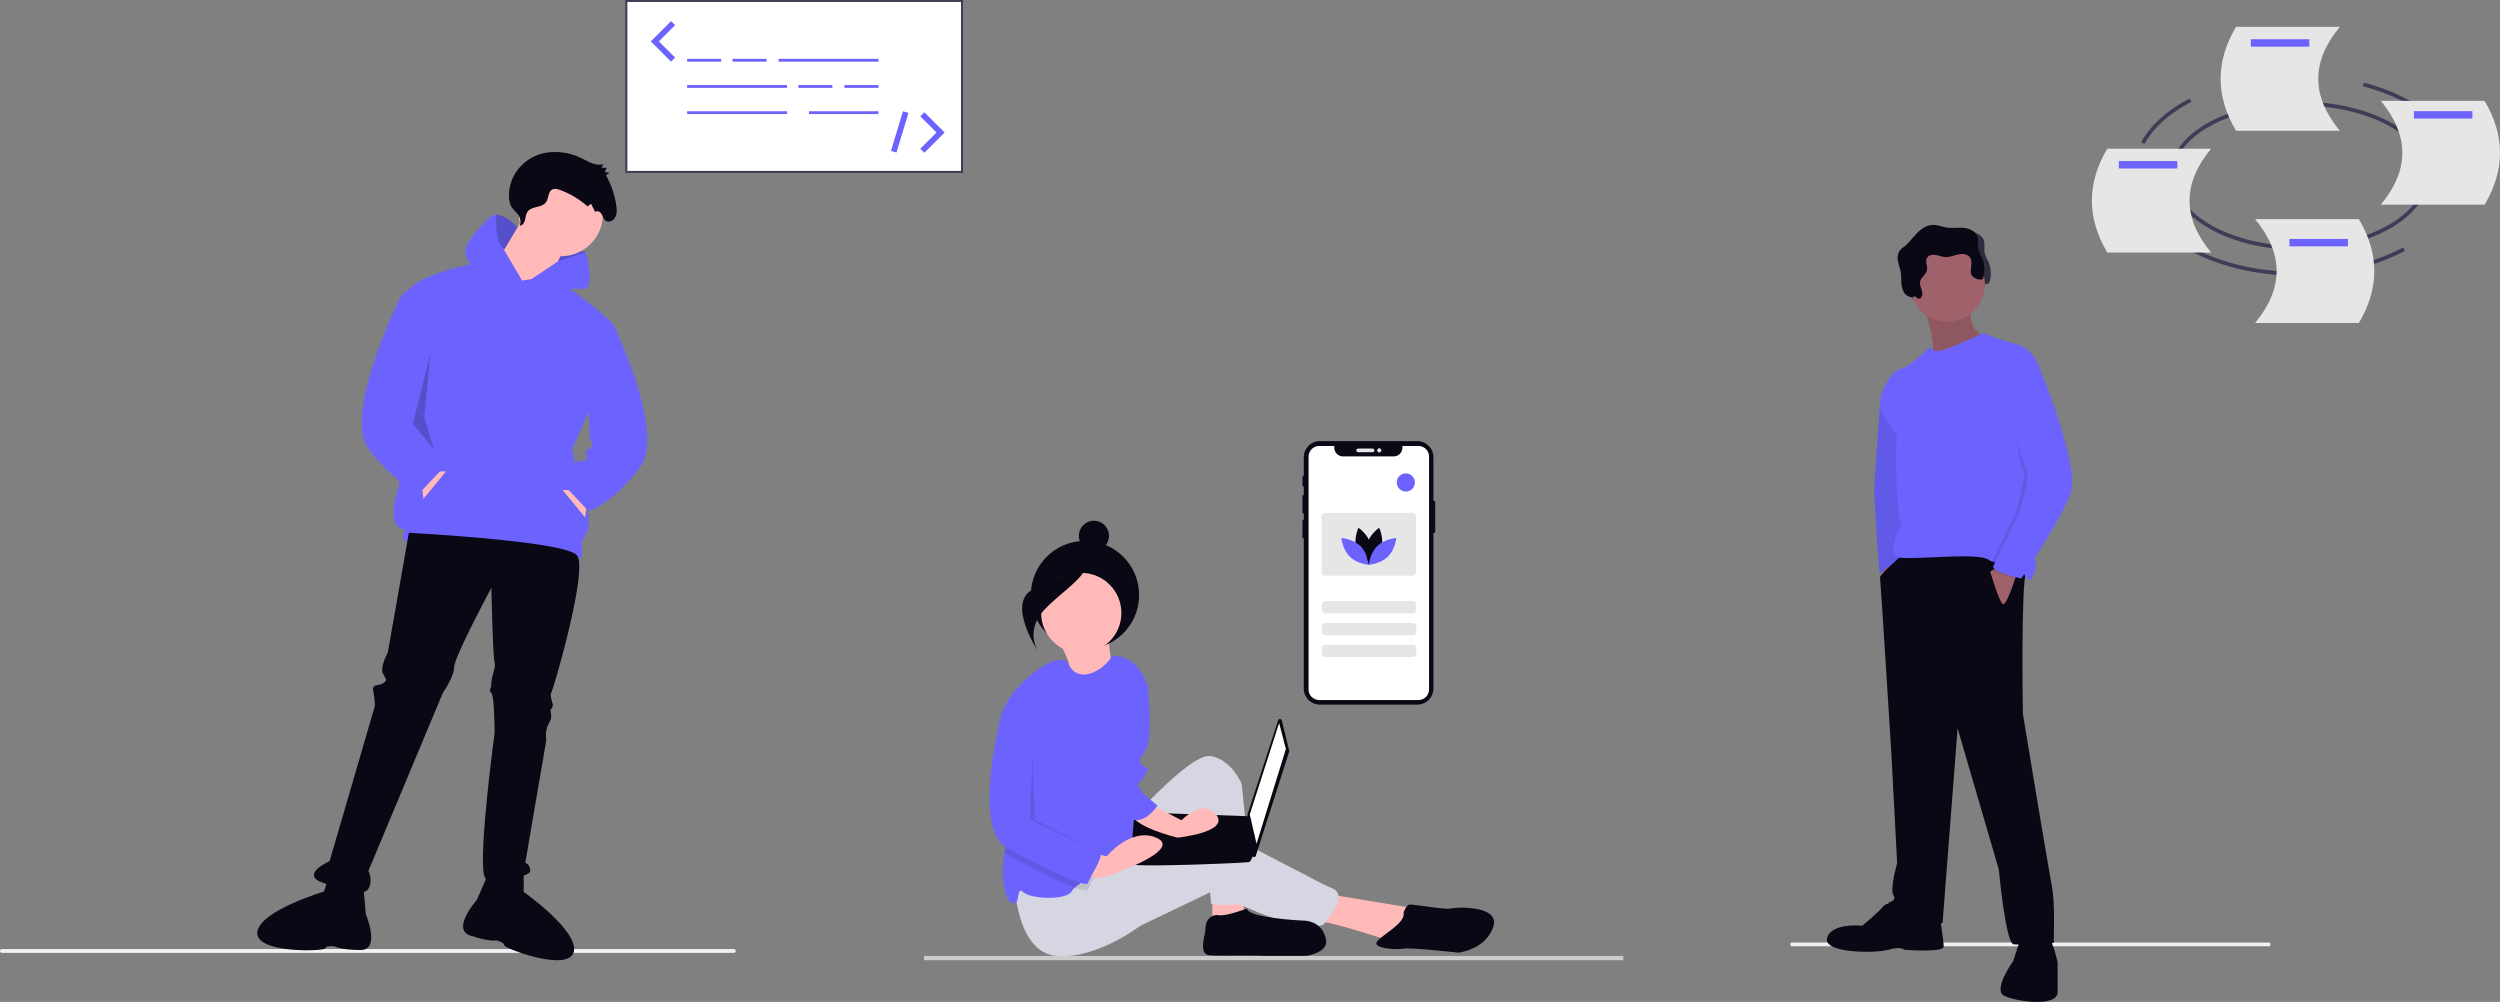 <?xml version="1.0" encoding="utf-8"?>
<svg xmlns="http://www.w3.org/2000/svg" xmlns:xlink="http://www.w3.org/1999/xlink" width="1301.37" height="521.546" viewBox="0 0 1301.37 521.546" role="img">
  <rect x="0" y="0" width="1301.37" height="521.546" fill="#808080" stroke="none"/>
  <g id="Group_32" data-name="Group 32" transform="translate(-233 -329.671)">
    <g id="Group_25" data-name="Group 25" transform="translate(-415.998 -59.769)">
      <g id="Group_6" data-name="Group 6" transform="translate(974.482 389.441)">
        <path id="Path_185-5615" data-name="Path 185" d="M689.062,483.817H862.815V395.855H689.062Z" transform="translate(-688.039 -394.832)" fill="#fff"/>
        <path id="Path_186-5616" data-name="Path 186" d="M862.72,483.722h-175.8V393.715h175.8ZM687.944,482.7H861.7V394.737H687.944Z" transform="translate(-686.922 -393.715)" fill="#3f3d56"/>
        <rect id="Rectangle_102" data-name="Rectangle 102" width="17.7" height="1.475" transform="translate(32.218 30.622)" fill="#6c63ff"/>
        <rect id="Rectangle_103" data-name="Rectangle 103" width="17.7" height="1.475" transform="translate(55.818 30.622)" fill="#6c63ff"/>
        <rect id="Rectangle_104" data-name="Rectangle 104" width="17.7" height="1.475" transform="translate(90.112 44.266)" fill="#6c63ff"/>
        <rect id="Rectangle_105" data-name="Rectangle 105" width="17.7" height="1.475" transform="translate(114.08 44.266)" fill="#6c63ff"/>
        <rect id="Rectangle_106" data-name="Rectangle 106" width="51.993" height="1.475" transform="translate(79.787 30.622)" fill="#6c63ff"/>
        <rect id="Rectangle_107" data-name="Rectangle 107" width="51.993" height="1.475" transform="translate(32.218 44.266)" fill="#6c63ff"/>
        <rect id="Rectangle_108" data-name="Rectangle 108" width="51.993" height="1.475" transform="translate(32.218 57.91)" fill="#6c63ff"/>
        <rect id="Rectangle_109" data-name="Rectangle 109" width="36.137" height="1.475" transform="translate(95.643 57.91)" fill="#6c63ff"/>
        <path id="Path_187-5617" data-name="Path 187" d="M596.345,380.946l-10.558-10.558,10.558-10.559,2.112,2.113-8.446,8.446,8.446,8.445Z" transform="translate(-572.507 -348.849)" fill="#6c63ff"/>
        <path id="Path_188-5618" data-name="Path 188" d="M852.236,441.144l-2.112-2.112,8.444-8.445-8.444-8.445,2.112-2.111,10.556,10.556Z" transform="translate(-696.559 -361.613)" fill="#6c63ff"/>
        <rect id="Rectangle_110" data-name="Rectangle 110" width="21.555" height="2.987" transform="translate(138.31 78.538) rotate(-73.14)" fill="#6c63ff"/>
      </g>
    </g>
    <path id="Path_189-5619" data-name="Path 189" d="M671.44,815.055h-381a1,1,0,0,1,0-2h381a1,1,0,0,1,0,2Z" transform="translate(-56.439 10.635)" fill="#f2f2f2"/>
    <g id="Group_5" data-name="Group 5" transform="translate(-1548.197 170.162)">
      <path id="Path_210-5620" data-name="Path 210" d="M453.479,725.349,454.754,740s7.915,18.667-2.734,18.626-13.571-1.916-13.571-1.916-4.258-.549-4.8,1.046-36.486,2.788-35.378-8.389S432.968,728.2,432.968,728.2l3.232-9.572Z" transform="translate(1516.86 -104.596)" fill="#090814"/>
      <path id="Path_201-5621" data-name="Path 201" d="M455.5,216.671l3.368-5.893-16.838-3.368-1.684,8.419,2.526,6.735Z" transform="translate(1627.35 80.023)" fill="#6c63ff"/>
      <path id="Path_202-5622" data-name="Path 202" d="M455.5,216.671l3.368-5.893-16.838-3.368-1.684,8.419,2.526,6.735Z" transform="translate(1627.35 80.023)" opacity="0.2"/>
      <circle id="Ellipse_52" data-name="Ellipse 52" cx="21.89" cy="21.89" r="21.89" transform="translate(2051.277 249.125)" fill="#ffb9b9"/>
      <path id="Path_203-5623" data-name="Path 203" d="M421.524,187.91l-17.68,29.467,26.1,15.155,13.471-31.151Z" transform="translate(1633.12 83.105)" fill="#ffb9b9"/>
      <path id="Path_204-5624" data-name="Path 204" d="M549.423,350.466,526.691,341.2S492.172,347.1,488.8,358.043s-3.368,99.346-3.368,99.346-8.419,21.89,3.368,22.732c0,0-3.368,5.051,0,5.893s37.886,0,51.357,4.21,40.412,7.577,40.412,3.368v-7.577s5.893-5.893,2.526-16-7.577-31.993-7.577-31.993,25.258-55.567,22.732-62.3-33.363-27.562-33.363-27.562Z" transform="translate(1503.538 -44.932)" fill="#6c63ff"/>
      <path id="Path_205-5625" data-name="Path 205" d="M360.844,354.487l.842,6.735,11.787-14.313h-4.21Z" transform="translate(1639.918 57.97)" fill="#ffb9b9"/>
      <path id="Path_206-5626" data-name="Path 206" d="M556.451,345.776l-24.416-5.893s-5.052-4.21-5.052-9.261,7.577-12.629,12.629-17.68A4.66,4.66,0,0,1,543,311.535c5-.042,11.063,6.516,11.063,6.516l-6.727,11.223-.3.5Z" transform="translate(1496.51 -40.242)" fill="#6c63ff"/>
      <path id="Path_207-5627" data-name="Path 207" d="M580.8,339.385l14.436-4.68s4.631,18.1-.421,18.943-32.835-1.684-32.835-1.684Z" transform="translate(1490.977 -43.905)" fill="#6c63ff"/>
      <path id="Path_208-5628" data-name="Path 208" d="M482.7,508.2l-10.945,62.3s-4.21,7.577-2.526,10.945,2.526,3.368,0,5.052-5.893,0-5.052,4.21a42.977,42.977,0,0,1,.842,7.577l-23.574,80.824s-15.155,6.735-4.21,10.945,21.89,7.577,24.416,3.368,0-9.261,0-9.261l38.728-92.611s5.893-8.419,5.893-13.471S525.64,536.83,525.64,536.83s.842,36.2,1.684,38.728-1.684,7.577-1.684,10.945-1.684,3.368,0,5.052,1.684,21.048,1.684,21.048-10.1,74.931-4.21,75.773,22.732-.842,22.732-4.21a4.2,4.2,0,0,0-2.526-4.21l10.945-63.986a13.4,13.4,0,0,1,.842-7.577c1.684-3.368,1.684-3.368,1.684-5.052s-.842-2.526,0-3.368a4.158,4.158,0,0,0,.842-2.526s-1.684-5.052-.842-5.893,19.364-63.986,13.471-71.563S482.7,508.2,482.7,508.2Z" transform="translate(1511.325 -71.332)" fill="#090814"/>
      <path id="Path_209-5629" data-name="Path 209" d="M538.54,719.047l-5.893,13.471s-13.471,15.154-3.368,18.522,13.471,2.526,13.471,2.526,4.21.842,4.21,2.526,33.677,14.313,36.2,3.368-26.1-31.151-26.1-31.151V718.2Z" transform="translate(1496.741 -104.529)" fill="#090814"/>
      <path id="Path_211-5630" data-name="Path 211" d="M559.589,311.111c1.352-.091,2.254-1.565,2.628-2.967s.469-2.939,1.233-4.144c2.093-3.3,7.535-1.968,9.745-5.18,1.359-1.976,1.075-5.192,3.037-6.449,1.239-.794,2.819-.385,4.184.114a45.722,45.722,0,0,1,14.41,8.582l1.758-1.431,2.2,4.39c.851-1.027,2.493-.231,3.208.911s1.061,2.6,2.08,3.431c1.624,1.325,4.16.2,5.144-1.719s.821-4.27.48-6.433a46.083,46.083,0,0,0-5.345-15.425l2.009-1.205-2.6-.371.994-2.255-2.721-.032L603.106,279c-3.658,1.255-7.437-1.044-10.931-2.758a31.218,31.218,0,0,0-18.761-3.178,23.715,23.715,0,0,0-16.041,10.42c-2.766,4.349-4.364,10.665-2.981,15.873C555.649,304.092,561.137,304.829,559.589,311.111Z" transform="translate(1492.257 -34.104)" fill="#090814"/>
      <path id="Path_212-5631" data-name="Path 212" d="M490.741,357.2s-5.052-.842-8.419,5.893-28.625,60.618-16,77.456,24.416,21.89,24.416,21.89l2.526.842L505.9,449.809l-4.21-5.893s0-5.893-3.368-6.735-3.368,1.684-4.21-1.684,3.368-.842-.842-4.21-.842-5.052-.842-5.052Z" transform="translate(1506.654 -47.455)" fill="#6c63ff"/>
      <path id="Path_213-5632" data-name="Path 213" d="M460.473,365.987l-.842,6.735L447.844,358.41h4.21Z" transform="translate(1626.165 56.152)" fill="#ffb9b9"/>
      <path id="Path_214-5633" data-name="Path 214" d="M598.508,378.257s11.787-5.893,15.154.842,26.52,57.25,13.892,74.089-24.416,21.89-24.416,21.89l-2.526.842-12.629-13.471,4.21-5.893s0-5.893,3.368-6.735,3.368,1.684,4.21-1.684-3.368-.842.842-4.21.842-5.052.842-5.052Z" transform="translate(1486.867 -50.412)" fill="#6c63ff"/>
      <path id="Path_215-5634" data-name="Path 215" d="M364.605,273.41l-9.261,37.044,10.945,13.471-5.052-16.838Z" transform="translate(1640.787 69.589)" opacity="0.2"/>
      <path id="Path_216-5635" data-name="Path 216" d="M557.056,318.051l-6.727,11.223c-4.226-1.465-4.58-11.273-4.336-17.739C550.994,311.493,557.056,318.051,557.056,318.051Z" transform="translate(1493.514 -40.242)" opacity="0.2"/>
    </g>
    <g id="Group_31" data-name="Group 31">
      <path id="Path_223-5636" data-name="Path 223" d="M304.558,539.028s8.987,14.254,5.778,18.114,24.081,3.956,24.081,3.956-4.1-20.736-2.893-25.508Z" transform="translate(478.861 123.394)" fill="#ffb9b9"/>
      <ellipse id="Ellipse_53" data-name="Ellipse 53" cx="28.182" cy="28.182" rx="28.182" ry="28.182" transform="translate(769.602 611.225)" fill="#090814"/>
      <path id="Path_224-5637" data-name="Path 224" d="M245.51,536.052v16.707l16.706-3.481-1.392-11.833Z" transform="translate(618.557 256.106)" fill="#ffb9b9"/>
      <path id="Path_225-5638" data-name="Path 225" d="M470.855,699.038l46.639,7.657L505.66,724.1S472.943,712.96,464.59,712.96,470.855,699.038,470.855,699.038Z" transform="translate(452.381 95.905)" fill="#ffb9b9"/>
      <path id="Path_226-5639" data-name="Path 226" d="M343.752,651.112s34.806-40.374,45.943-38.286,16.011,14.618,16.011,14.618l6.265,61.954s-22.276,2.088-22.276,0-4.177-46.639-4.177-46.639-32.717,72.4-50.12,24.364Z" transform="translate(473.675 110.417)" fill="#d6d6e3"/>
      <path id="Path_227-5640" data-name="Path 227" d="M277.656,686.48s.7,36.469,21.579,38.557,43.855-15.586,43.855-15.586l37.59-18.008s44.551,23.577,57.777,17.312c0,0,13.922-14.618,4.873-18.795s-.7,0-.7,0l-53.6-27.844s-10.442-2.784-28.54,4.873-42.463,11.138-42.463,11.138Z" transform="translate(483.386 102.197)" fill="#d6d6e3"/>
      <ellipse id="Ellipse_54" data-name="Ellipse 54" cx="20.883" cy="20.883" rx="20.883" ry="20.883" transform="translate(774.964 627.876)" fill="#ffb9b9"/>
      <path id="Path_228-5641" data-name="Path 228" d="M341.167,586.271l-1.392,29.237s.7,38.286-5.569,41.07c-3.167,1.406-9.53,4.232-15.412,7.323-4.413,2.311-8.555,4.761-10.866,6.871a7.794,7.794,0,0,0-1.566,1.817c-2.784,4.873-20.883,4.177-25.06.7s-1.392,4.177-4.873,5.569c-3.369,1.35-8.04-9.69-5.179-26.174.091-.55.195-1.107.306-1.671,3.2-15.976-1.824-54.241-1.051-69.026a26.019,26.019,0,0,1,.355-3.369c2.088-11.138,28.735-33.8,33.72-24.148,6.14,11.917,20.243,1.03,22.665-4.392,13.922-.7,18.795,16.01,18.795,16.01Z" transform="translate(484.613 120.961)" fill="#6c63ff"/>
      <path id="Path_229-5642" data-name="Path 229" d="M418.629,708.243s-11.138,4.177-14.618,3.48-6.961,2.088-6.961,6.265-4.177,13.922,2.088,14.618,32.021-.7,37.59,1.392c0,0,25.06.7,22.972-9.745s-12.53-9.746-12.53-9.746S418.629,713.116,418.629,708.243Z" transform="translate(463.535 94.357)" fill="#090814"/>
      <path id="Path_230-5643" data-name="Path 230" d="M518.318,709.909s1.392-4.177,3.481-4.177,18.795,2.784,20.883,2.088,26.452-2.088,22.276,9.745-18.1,13.226-18.1,13.226-25.06-2.784-28.541-2.088-16.011,0-13.922-3.481S519.71,715.478,518.318,709.909Z" transform="translate(445.292 94.779)" fill="#090814"/>
      <path id="Path_231-5644" data-name="Path 231" d="M441.4,590.4l3.819,15.753a.984.984,0,0,1-.019.532L427.874,660.82a.984.984,0,0,1-1.915-.189l-2.4-21.089a.984.984,0,0,1,.042-.416l15.9-48.8a.984.984,0,0,1,1.892.073Z" transform="translate(458.849 114.302)" fill="#080712"/>
      <path id="Path_232-5645" data-name="Path 232" d="M284.227,432.512l3.526,13.516-15.28,49.363-3.526-15.279Z" transform="translate(614.614 273.52)" fill="#fff"/>
      <path id="Path_233-5646" data-name="Path 233" d="M350.745,674.994c.588,1.763,61.117-.588,61.7-1.175a12.761,12.761,0,0,0,1.293-2.351c.552-1.175,1.058-2.351,1.058-2.351l-2.351-19.028-59.941-2.127s-1.5,16.125-1.8,23.506A17.633,17.633,0,0,0,350.745,674.994Z" transform="translate(471.112 104.495)" fill="#090814"/>
      <path id="Path_234-5647" data-name="Path 234" d="M254.654,493.975l1.175,16.455H229.385V493.975Z" transform="translate(621.268 263.183)" opacity="0.1"/>
      <path id="Path_235-5648" data-name="Path 235" d="M215.7,500.328l.158-.032-.746,7.083H200.419v-7.051Z" transform="translate(626.14 262.12)" opacity="0.1"/>
      <path id="Path_236-5649" data-name="Path 236" d="M350.745,679.747c.588,1.763,61.117-.588,61.7-1.175a12.761,12.761,0,0,0,1.293-2.351H350.7A17.633,17.633,0,0,0,350.745,679.747Z" transform="translate(471.112 99.742)" opacity="0.1"/>
      <ellipse id="Ellipse_55" data-name="Ellipse 55" cx="7.854" cy="7.854" rx="7.854" ry="7.854" transform="translate(794.599 600.744)" fill="#090814"/>
      <path id="Path_237-5650" data-name="Path 237" d="M317.52,485.295s-8.024,13.347-26.683,18.344-.152,33.036-.152,33.036-6.73-10.2,2.977-20.994S318.988,497.5,317.52,485.295Z" transform="translate(482.57 131.853)" fill="#090814"/>
      <path id="Path_238-5651" data-name="Path 238" d="M318.807,669.958c-1.719,3.251-3.738,6.627-4.079,7.991-.23.926-2.777.39-6.787-1.121-8.04-3.042-21.976-10.01-34.98-16.978a10.981,10.981,0,0,1-1.7-1.114c.091-.55.195-1.107.306-1.671,3.2-15.976-1.824-54.241-1.051-69.026l5.924-1.977L288.275,597.2v47.335s30.629,16.707,32.717,18.1C322.058,663.345,320.589,666.582,318.807,669.958Z" transform="translate(484.601 114.905)" opacity="0.1"/>
      <path id="Path_239-5652" data-name="Path 239" d="M358.111,641.242l18.795,9.746s11.138-11.834,18.1-2.784-20.187,11.834-20.187,11.834-23.668-5.569-24.364-13.226S358.111,641.242,358.111,641.242Z" transform="translate(471.149 105.669)" fill="#ffb9b9"/>
      <path id="Path_240-5653" data-name="Path 240" d="M321.116,670.6l11.138,2.784s12.53-15.314,25.756-9.745S341.3,680.35,341.3,680.35s-16.011,8.353-22.276,1.392S321.116,670.6,321.116,670.6Z" transform="translate(476.82 102.063)" fill="#ffb9b9"/>
      <path id="Path_241-5654" data-name="Path 241" d="M349.188,561.794c.7.7,8.353,6.265,8.353,6.265s2.088,26.452-.7,32.021-4.873,5.569-2.784,8.353,4.873.7,2.088,5.569-5.569,4.177-3.481,6.265,1.392,2.784,1.392,2.784l8.353,6.961s-5.125,8.163-11.612,7.562-12.056-31.926-12.056-31.926Z" transform="translate(473.111 118.987)" fill="#6c63ff"/>
      <path id="Path_242-5655" data-name="Path 242" d="M275.042,581.878l-6.265,2.088s-16.707,61.258,2.784,71.7,41.07,20.883,41.767,18.1,8.353-13.922,6.265-15.314-32.717-18.1-32.717-18.1V593.016Z" transform="translate(486 115.609)" fill="#6c63ff"/>
      <path id="Path_243-5656" data-name="Path 243" d="M132.672,452.785,131.28,486.2l36.894,17.4-34.11-17.4Z" transform="translate(637.768 270.11)" opacity="0.1"/>
      <g id="Group_26" data-name="Group 26" transform="translate(-514.432 287.504)">
        <path id="Path_244-5657" data-name="Path 244" d="M711.524,191.3v15.545a.543.543,0,0,1-.542.542H710.6v80.979a8.45,8.45,0,0,1-8.449,8.449h-50.6a8.448,8.448,0,0,1-8.447-8.449V210.223h-.279a.383.383,0,0,1-.383-.381V201a.383.383,0,0,1,.383-.383h.279v-3.332h-.282a.4.4,0,0,1-.4-.4v-8.726a.4.4,0,0,1,.4-.4h.282V183.2h-.286a.355.355,0,0,1-.355-.355v-4.762a.357.357,0,0,1,.355-.357h.286v-9.642a8.447,8.447,0,0,1,8.447-8.447h50.6a8.449,8.449,0,0,1,8.449,8.447v22.669h.386a.543.543,0,0,1,.542.542Z" transform="translate(783 112.147)" fill="#090814"/>
        <rect id="Rectangle_111" data-name="Rectangle 111" width="9.425" height="1.914" rx="0.957" transform="translate(1453.462 275.645)" fill="#e6e8ec"/>
        <circle id="Ellipse_56" data-name="Ellipse 56" cx="1.086" cy="1.086" r="1.086" transform="translate(1464.312 275.516)" fill="#e6e8ec"/>
        <path id="Path_245-5658" data-name="Path 245" d="M726.137,185.191V306.547a5.571,5.571,0,0,1-5.682,5.45H669.117a5.8,5.8,0,0,1-4.02-1.593,5.334,5.334,0,0,1-1.662-3.857V185.191a5.571,5.571,0,0,1,5.682-5.453H676.8v.946a4.587,4.587,0,0,0,4.678,4.49h26.11a4.587,4.587,0,0,0,4.679-4.49v-.946h8.188a5.569,5.569,0,0,1,5.682,5.453Z" transform="translate(765.186 94.581)" fill="#fff"/>
        <path id="Path_250-5659" data-name="Path 250" d="M1.893,0H47.335a1.893,1.893,0,0,1,1.893,1.893V4.5A1.893,1.893,0,0,1,47.335,6.39H1.893A1.893,1.893,0,0,1,0,4.5v-2.6A1.893,1.893,0,0,1,1.893,0Z" transform="translate(1435.457 355.086)" fill="#e6e6e6"/>
        <path id="Path_251-5660" data-name="Path 251" d="M1.893,0H47.335a1.893,1.893,0,0,1,1.893,1.893V4.5A1.893,1.893,0,0,1,47.335,6.39H1.893A1.893,1.893,0,0,1,0,4.5v-2.6A1.893,1.893,0,0,1,1.893,0Z" transform="translate(1435.457 366.446)" fill="#e6e6e6"/>
        <path id="Path_252-5661" data-name="Path 252" d="M1.893,0H47.335a1.893,1.893,0,0,1,1.893,1.893V4.5A1.893,1.893,0,0,1,47.335,6.39H1.893A1.893,1.893,0,0,1,0,4.5v-2.6A1.893,1.893,0,0,1,1.893,0Z" transform="translate(1435.457 377.807)" fill="#e6e6e6"/>
        <circle id="Ellipse_57" data-name="Ellipse 57" cx="4.734" cy="4.734" r="4.734" transform="translate(1474.508 288.58)" fill="#6c63ff"/>
        <path id="Path_253-5662" data-name="Path 253" d="M1.893,0H47.335a1.893,1.893,0,0,1,1.893,1.893V30.768a1.893,1.893,0,0,1-1.893,1.893H1.893A1.893,1.893,0,0,1,0,30.768V1.893A1.893,1.893,0,0,1,1.893,0Z" transform="translate(1435.358 309.171)" fill="#e6e6e6"/>
        <path id="Path_246-5663" data-name="Path 246" d="M765.835,360.88c1.437,5.313,6.361,8.6,6.361,8.6s2.593-5.324,1.156-10.637-6.361-8.6-6.361-8.6S764.4,355.567,765.835,360.88Z" transform="translate(687.599 -33.346)" fill="#090814"/>
        <path id="Path_247-5664" data-name="Path 247" d="M744.368,376.939c3.944,3.839,4.426,9.742,4.426,9.742s-5.913-.323-9.857-4.162-4.426-9.742-4.426-9.742S740.424,373.1,744.368,376.939Z" transform="translate(711.178 -50.546)" fill="#6c63ff"/>
        <path id="Path_248-5665" data-name="Path 248" d="M796.843,360.88c-1.437,5.313-6.361,8.6-6.361,8.6s-2.593-5.324-1.156-10.637,6.361-8.6,6.361-8.6S798.281,355.567,796.843,360.88Z" transform="translate(669.667 -33.346)" fill="#090814"/>
        <path id="Path_249-5666" data-name="Path 249" d="M799.286,376.939c-3.944,3.839-4.426,9.742-4.426,9.742s5.913-.323,9.857-4.162,4.426-9.742,4.426-9.742S803.23,373.1,799.286,376.939Z" transform="translate(665.112 -50.546)" fill="#6c63ff"/>
      </g>
      <rect id="Rectangle_116" data-name="Rectangle 116" width="364" height="2.241" transform="translate(714 827.268)" fill="#ccc"/>
    </g>
    <g id="Group_30" data-name="Group 30" transform="translate(-10 9)">
      <path id="Path_526-5667" data-name="Path 526" d="M538.687,815.029h-248.6c-.36,0-.652-.442-.652-.987s.292-.987.652-.987h248.6c.36,0,.652.442.652.987S539.048,815.029,538.687,815.029Z" transform="translate(885.561 -1.766)" fill="#f2f2f2"/>
      <g id="Group_28" data-name="Group 28" transform="translate(1193.954 437.763)">
        <path id="Path_504-5668" data-name="Path 504" d="M553.189,165.087a1.594,1.594,0,0,0,1.869-.772c1.5-2.367-1.264-5.42-.665-8.159.48-2.194,2.973-3.5,3.483-5.685.5-2.126-1.031-4.522,0-6.445.808-1.507,2.827-1.9,4.517-1.639s3.293,1.007,5,1.111c2.274.139,4.442-.863,6.666-1.359s4.937-.3,6.245,1.564c1.68,2.4-.024,5.731.561,8.6.464,2.276,2.37,4.161,2.411,6.484.015.826-2.156.161-2.04.978s-.91.1-.091,0a1.624,1.624,0,0,0,1.234-1.468c.1-.681,1.377-.908,1.363-1.6-.035-1.612,2.88-.525,3.36-2.064a15.609,15.609,0,0,0-.638-10.889,21.808,21.808,0,0,1-1.859-4.428c-.428-2.137.245-4.432-.461-6.494-.952-2.779-4.1-4.2-7.024-4.484s-5.894.227-8.8-.2c-2.6-.38-5.125-1.509-7.751-1.345-3.152.2-5.894,2.227-8.078,4.507s-4.038,4.9-6.519,6.855a12.783,12.783,0,0,0-2.09,1.8,7.021,7.021,0,0,0-1.04,5.694c.352,1.961,1.116,3.831,1.439,5.8.3,1.847.21,3.735.341,5.6a9.847,9.847,0,0,0,1.643,5.288,4.991,4.991,0,0,0,3.884,2.029c.526.012.97-.46,1.5-.337C552.311,164.187,552.6,164.817,553.189,165.087Z" transform="translate(-502.444 -124.834)" fill="#2f2e41"/>
        <path id="Path_505-5669" data-name="Path 505" d="M318.546,393.667l1.949,11.974,3.9-5.291-2.228-8.075Z" transform="translate(-290.295 -217.698)" fill="#9f616a"/>
        <path id="Path_506-5670" data-name="Path 506" d="M521.56,272.651l-3.069,8.088s-3.057,41.2-3.057,44.262,2.228,42.326,3.063,44c0,0,3.62-5.291,8.354-4.455s2.785-13.923,2.785-13.923l4.455-36.478-.835-18.378Z" transform="translate(-490.802 -187.181)" fill="#6c63ff"/>
        <path id="Path_507-5671" data-name="Path 507" d="M521.56,272.651l-3.069,8.088s-3.057,41.2-3.057,44.262,2.228,42.326,3.063,44c0,0,3.62-5.291,8.354-4.455s2.785-13.923,2.785-13.923l4.455-36.478-.835-18.378Z" transform="translate(-490.802 -187.181)" fill="#090814" opacity="0.1"/>
        <path id="Path_508-5672" data-name="Path 508" d="M559.2,190.589s9.189,23.391,3.9,27.846,29.517-7.518,29.517-7.518l-.835-3.063s-11.417-4.455-5.848-17.264S559.2,190.589,559.2,190.589Z" transform="translate(-509.509 -149.672)" fill="#9f616a"/>
        <path id="Path_509-5673" data-name="Path 509" d="M559.2,190.589s9.189,23.391,3.9,27.846,29.517-7.518,29.517-7.518l-.835-3.063s-11.417-4.455-5.848-17.264S559.2,190.589,559.2,190.589Z" transform="translate(-509.509 -149.672)" opacity="0.1"/>
        <path id="Path_510-5674" data-name="Path 510" d="M507.628,740.332s-3.9-1.114-6.126,1.671-10.581,9.746-10.581,9.746-16.151-1.671-18.378,6.4,25.34,8.075,32.023,6.126,8.075,0,8.075,0,20.606,1.671,20.606-1.671-1.949-14.758-1.949-14.758Z" transform="translate(-472.414 -386.985)" fill="#090814"/>
        <path id="Path_511-5675" data-name="Path 511" d="M640.567,772.711l-3.62,11.138s-10.86,15.037-4.734,18.1,27.846,6.126,27.846-1.949V784.684s-2.228-10.86-4.455-11.974S640.567,772.711,640.567,772.711Z" transform="translate(-539.915 -400.707)" fill="#090814"/>
        <path id="Path_512-5676" data-name="Path 512" d="M532.242,414.368s-11.74,10.2-11.462,11.593,5.848,90.778,5.848,90.778l3.063,57.919s-3.9,13.644-1.949,16.707-2.785,3.9-2.785,3.9,20.049,18.1,28.4,10.3l7.8-101.081L582.6,578s3.62,38.984,7.8,38.984,21.163.835,20.884-1.392.835-19.214-1.114-29.238-15.037-89.385-15.037-89.385-1.125-68.035,1.8-74.394-1.526-13.042-1.526-13.042l-19.492-7.518L552.524,404.8Z" transform="translate(-493.085 -242.474)" fill="#090814"/>
        <path id="Path_525-5677" data-name="Path 525" d="M19.492,0A19.492,19.492,0,1,1,0,19.492,19.492,19.492,0,0,1,19.492,0Z" transform="translate(43.289 11.4)" fill="#9f616a"/>
        <path id="Path_513-5678" data-name="Path 513" d="M603.187,238.294a17.485,17.485,0,0,0-12.252-11.138,108,108,0,0,1-16.429-5.569s-19.771,9.468-23.669,9.468-3.9-2.506-3.9-2.506-10.024,10.581-15.315,11.7-13.088,14.2-10.3,21.441a40.406,40.406,0,0,0,8.075,12.531s-1.114,38.984,2.506,46.224c0,0-8.911,16.986-.557,18.1s40.377-2.785,45.946,1.114,15.872-.835,17.264,4.455,4.455,6.4,4.455,6.4,4.734-7.518,1.949-11.974S603.187,238.294,603.187,238.294Z" transform="translate(-493.068 -165.355)" fill="#6c63ff"/>
        <path id="Path_514-5679" data-name="Path 514" d="M625.422,433.625l-4.456,2.785s4.734,16.429,6.683,16.986,6.537-14.048,6.537-14.048Z" transform="translate(-535.909 -255.985)" fill="#9f616a"/>
        <path id="Path_515-5680" data-name="Path 515" d="M547.353,161.683a1.6,1.6,0,0,0,1.869-.772c1.5-2.367-1.264-5.42-.665-8.159.48-2.194,2.973-3.5,3.483-5.685.5-2.126-1.031-4.522,0-6.445.808-1.507,2.827-1.9,4.517-1.639s3.293,1.007,5,1.111c2.274.139,4.442-.863,6.666-1.359s4.937-.3,6.245,1.564c1.68,2.4-.024,5.731.561,8.6.465,2.276,5.756,3.874,6.236,2.335a15.609,15.609,0,0,0-.638-10.889,21.808,21.808,0,0,1-1.859-4.428c-.428-2.137.245-4.432-.461-6.494-.952-2.779-4.1-4.2-7.024-4.484s-5.894.227-8.8-.2c-2.6-.38-5.125-1.509-7.751-1.345-3.152.2-5.894,2.227-8.079,4.507s-4.038,4.9-6.519,6.855a12.783,12.783,0,0,0-2.09,1.8A7.022,7.022,0,0,0,537,142.25c.352,1.961,1.117,3.831,1.44,5.8.3,1.847.21,3.735.341,5.6a9.847,9.847,0,0,0,1.643,5.288,4.991,4.991,0,0,0,3.883,2.029c.526.012.97-.46,1.5-.337C546.475,160.783,546.764,161.413,547.353,161.683Z" transform="translate(-499.95 -123.378)" fill="#090814"/>
        <path id="Path_516-5681" data-name="Path 516" d="M634.73,255.639l9.05-4.873s22,52.35,16.708,66.83-25.618,44.275-25.618,44.275-16.151-3.341-14.48-6.683,12.531-24.783,13.366-27.567,6.4-20.884,3.9-22.834-7.379-47.2-7.379-47.2Z" transform="translate(-535.61 -177.827)" opacity="0.1"/>
        <path id="Path_517-5682" data-name="Path 517" d="M636.046,245.416l11.138,3.063s22,52.35,16.708,66.83-25.618,44.275-25.618,44.275-16.151-3.341-14.48-6.683,12.531-24.783,13.366-27.567,6.4-20.884,3.9-22.834-14.48-50.123-14.48-50.123Z" transform="translate(-537.066 -175.54)" fill="#6c63ff"/>
      </g>
      <g id="Group_29" data-name="Group 29" transform="translate(1331.923 334.671)">
        <g id="Group_27" data-name="Group 27" transform="translate(0 0)">
          <path id="Path_496-5683" data-name="Path 496" d="M359.174,221.758c0-20.281,29.738-36.721,66.421-36.721s66.421,16.441,66.421,36.721" transform="translate(-317.421 -145.138)" fill="none" stroke="#3f3d56" stroke-miterlimit="10" stroke-width="2"/>
          <path id="Path_497-5684" data-name="Path 497" d="M515.557,90.037H461.52q-16.032-27.019,0-54.037h54.037Q493.141,63.019,515.557,90.037Z" transform="translate(-386.498 -36)" fill="#e6e6e6"/>
          <rect id="Rectangle_178" data-name="Rectangle 178" width="30.45" height="3.86" transform="translate(82.741 6.433)" fill="#6c63ff"/>
          <path id="Path_518-5685" data-name="Path 518" d="M492.016,322.205c0,21.263-29.738,38.5-66.421,38.5s-66.421-17.237-66.421-38.5" transform="translate(-317.421 -245.586)" fill="none" stroke="#3f3d56" stroke-miterlimit="10" stroke-width="2"/>
          <path id="Path_519-5686" data-name="Path 519" d="M512.205,468.058c-14.847,8.007-34.219,12.853-55.411,12.853-20.318,0-38.964-4.454-53.552-11.879" transform="translate(-349.692 -352.392)" fill="none" stroke="#3f3d56" stroke-miterlimit="10" stroke-width="2"/>
          <path id="Path_520-5687" data-name="Path 520" d="M731.188,147.906c28.255,7.427,48.378,23.762,50.249,43" transform="translate(-589.844 -117.948)" fill="none" stroke="#3f3d56" stroke-miterlimit="10" stroke-width="2"/>
          <path id="Path_521-5688" data-name="Path 521" d="M302.373,200.641c4.761-8.75,13.458-16.451,24.853-22.367" transform="translate(-275.827 -140.186)" fill="none" stroke="#3f3d56" stroke-miterlimit="10" stroke-width="2"/>
          <path id="Path_522-5689" data-name="Path 522" d="M520.568,463.893h54.037q16.032-27.019,0-54.037H520.568Q542.984,436.875,520.568,463.893Z" transform="translate(-435.608 -309.772)" fill="#e6e6e6"/>
          <rect id="Rectangle_182" data-name="Rectangle 182" width="30.45" height="3.86" transform="translate(102.839 110.377)" fill="#6c63ff"/>
          <path id="Path_523-5690" data-name="Path 523" d="M265.263,326.886H211.226q-16.032-27.019,0-54.037h54.037Q242.847,299.867,265.263,326.886Z" transform="translate(-203.21 -209.442)" fill="#e6e6e6"/>
          <rect id="Rectangle_185" data-name="Rectangle 185" width="30.45" height="3.86" transform="translate(14.02 69.84)" fill="#6c63ff"/>
          <path id="Path_524-5691" data-name="Path 524" d="M765,233.907h54.037q16.032-27.019,0-54.037H765Q787.413,206.888,765,233.907Z" transform="translate(-614.602 -141.354)" fill="#e6e6e6"/>
          <rect id="Rectangle_190" data-name="Rectangle 190" width="30.45" height="3.86" transform="translate(167.632 43.876)" fill="#6c63ff"/>
        </g>
      </g>
    </g>
  </g>
</svg>
